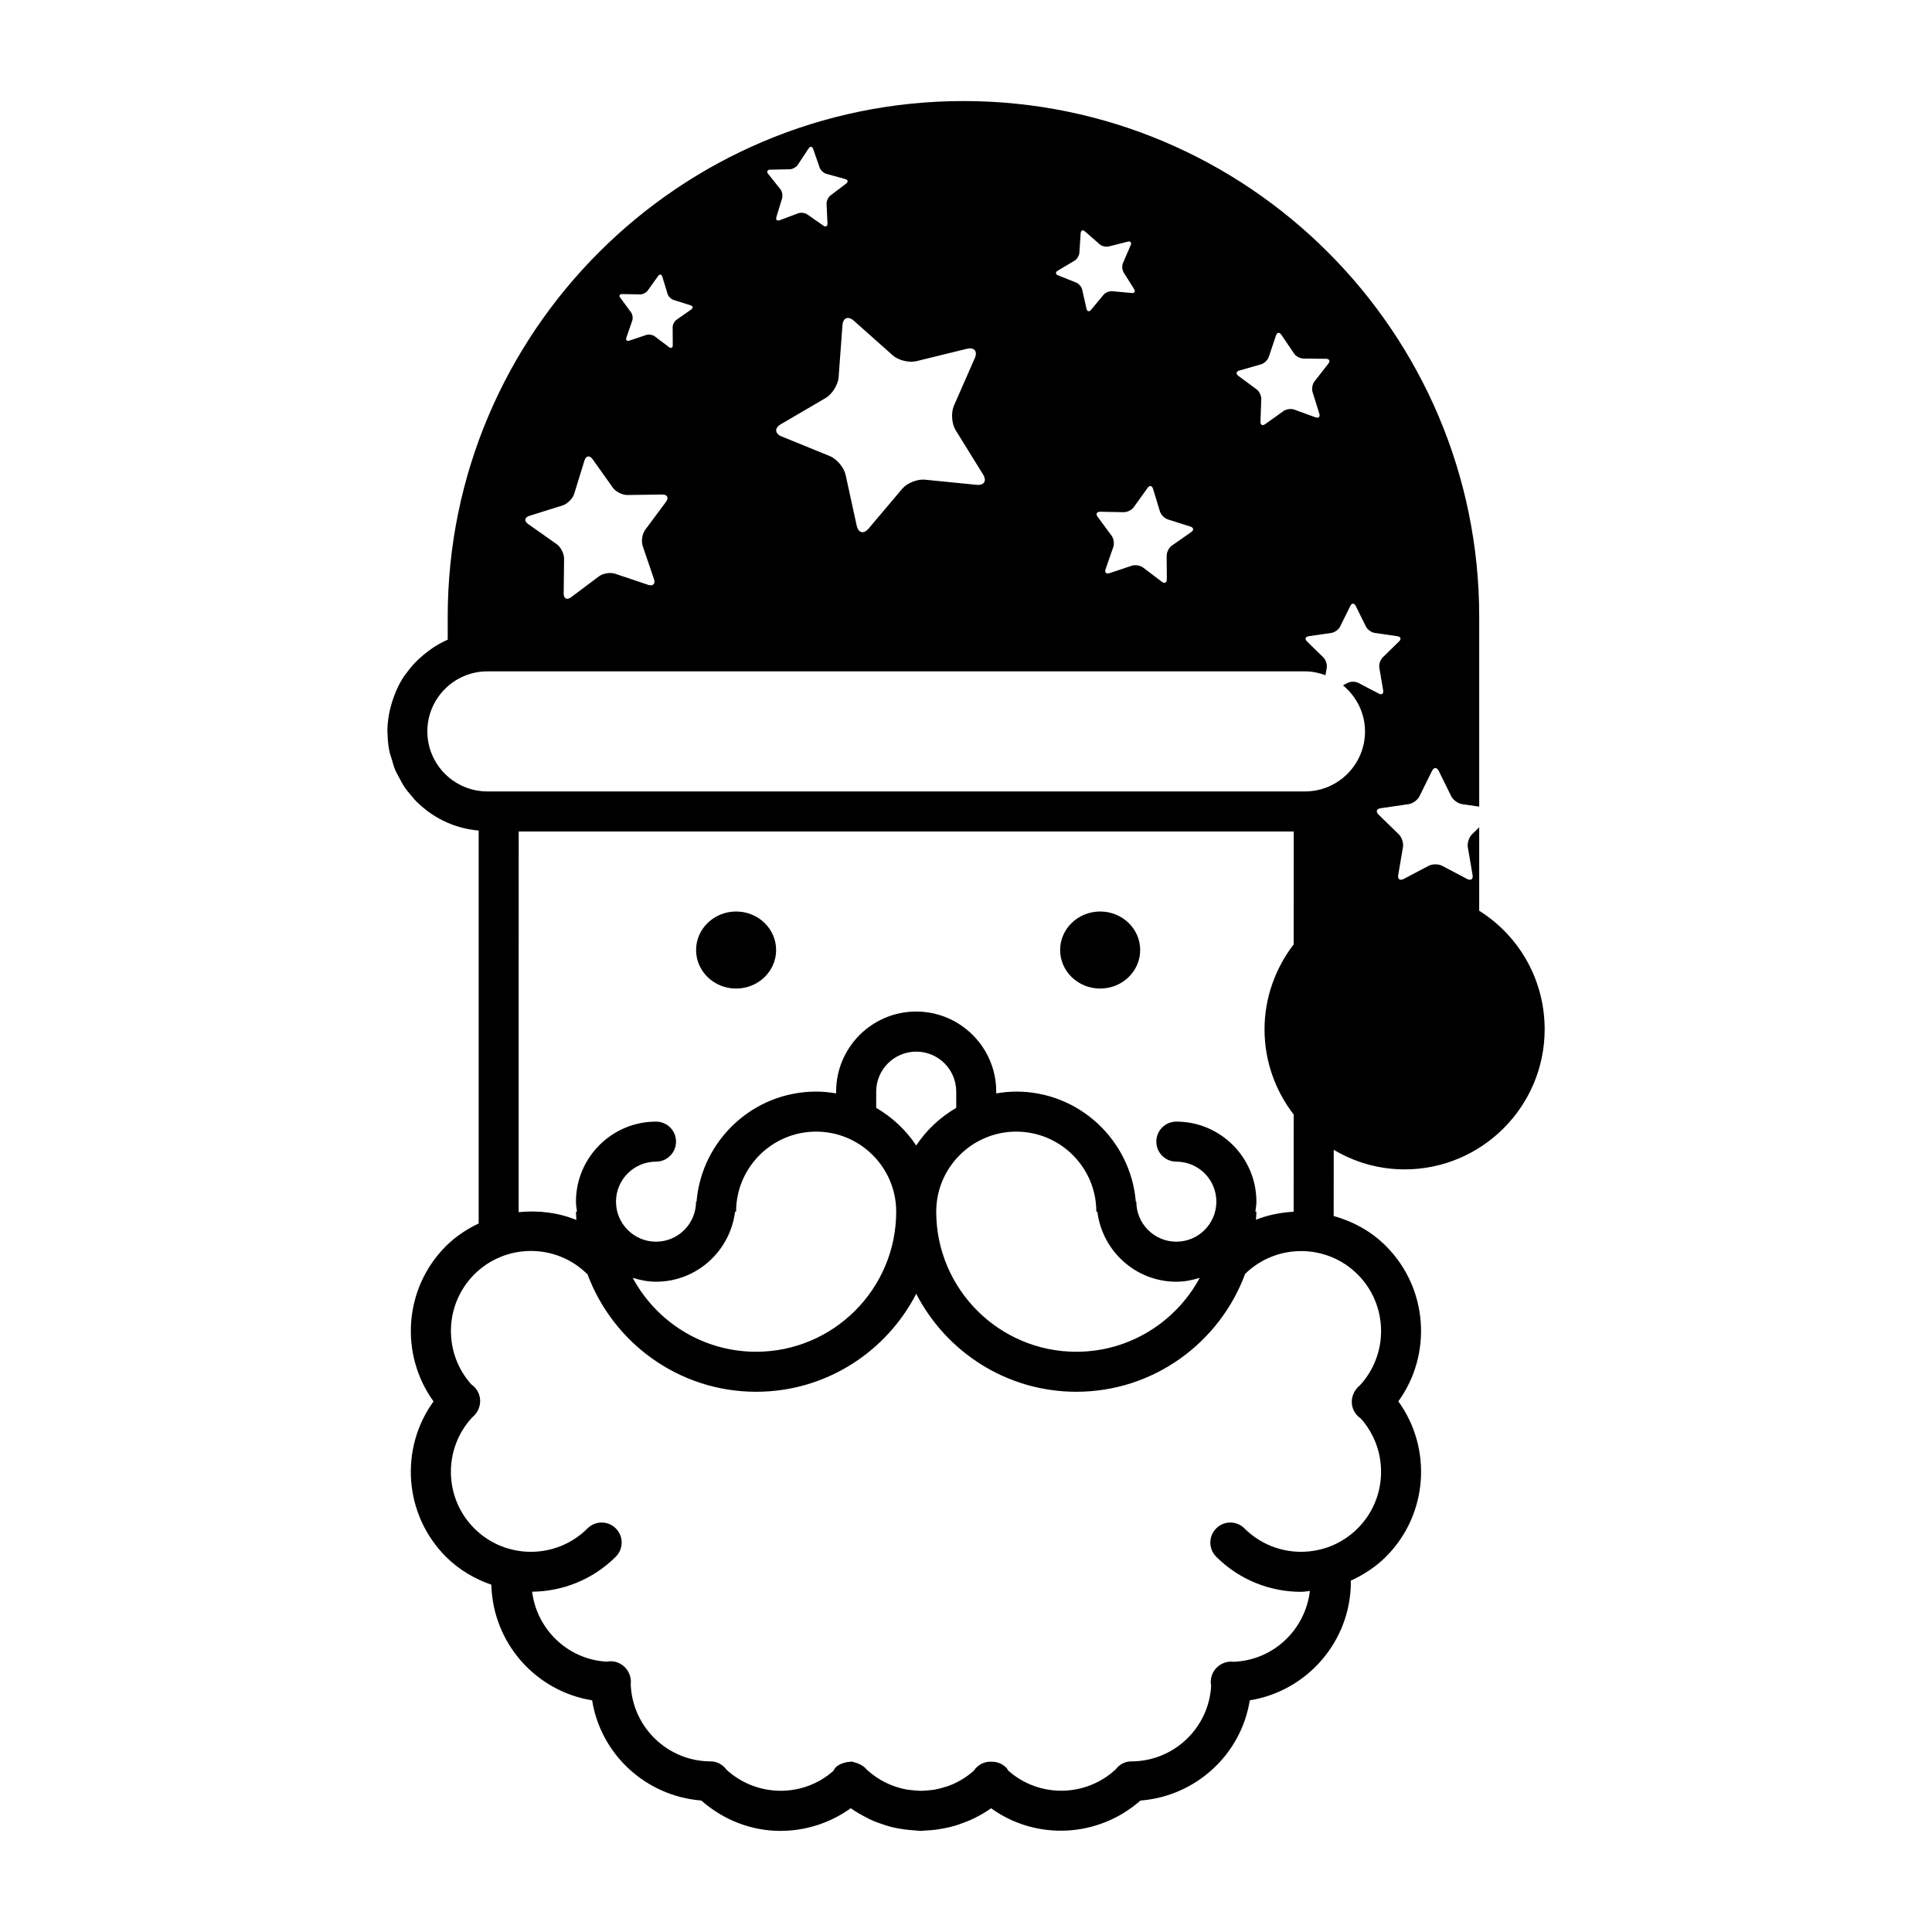 <?xml version="1.0" encoding="UTF-8"?>
<!-- Uploaded to: SVG Repo, www.svgrepo.com, Generator: SVG Repo Mixer Tools -->
<svg fill="#000000" width="800px" height="800px" version="1.1" viewBox="144 144 512 512" xmlns="http://www.w3.org/2000/svg">
 <g>
  <path d="m349.68 395.77c0 5.637-4.746 10.207-10.605 10.207-5.856 0-10.605-4.57-10.605-10.207 0-5.641 4.75-10.211 10.605-10.211 5.859 0 10.605 4.57 10.605 10.211"/>
  <path d="m446.16 395.77c0 5.637-4.75 10.207-10.605 10.207-5.859 0-10.609-4.57-10.609-10.207 0-5.641 4.75-10.211 10.609-10.211 5.856 0 10.605 4.57 10.605 10.211"/>
  <path d="m516.23 453.9c20.465 0 37.121-16.656 37.121-37.121 0-12.891-6.559-24.641-17.348-31.422v-22.113l-1.918 1.871c-0.785 0.773-1.285 2.297-1.098 3.383l1.262 7.398c0.188 1.094-0.457 1.559-1.438 1.043l-6.633-3.496c-0.988-0.516-2.578-0.516-3.562 0l-6.641 3.496c-0.988 0.516-1.629 0.043-1.438-1.043l1.262-7.398c0.191-1.086-0.309-2.609-1.098-3.383l-5.371-5.234c-0.789-0.773-0.551-1.531 0.547-1.691l7.43-1.082c1.086-0.16 2.383-1.098 2.867-2.09l3.324-6.731c0.492-0.992 1.285-0.992 1.781 0l3.316 6.731c0.492 0.992 1.793 1.93 2.887 2.09l4.523 0.656v-50.297c0.012-75.371-61.309-136.69-136.67-136.69-75.371 0-136.69 61.316-136.69 136.69v6.051c-0.02 0.004-0.039 0.02-0.059 0.031-1.301 0.566-2.531 1.258-3.707 2.016-0.504 0.324-0.965 0.684-1.438 1.039-0.773 0.566-1.508 1.172-2.211 1.824-0.43 0.398-0.855 0.785-1.258 1.215-0.844 0.887-1.613 1.828-2.324 2.82-0.164 0.234-0.367 0.441-0.531 0.672-0.82 1.23-1.512 2.551-2.121 3.914-0.203 0.445-0.359 0.906-0.539 1.367-0.398 1.039-0.73 2.106-0.996 3.203-0.117 0.477-0.238 0.949-0.328 1.438-0.281 1.523-0.465 3.074-0.473 4.676 0 0.031-0.012 0.07-0.012 0.102 0 0.18 0.047 0.344 0.055 0.523 0.031 1.582 0.168 3.141 0.473 4.641 0.152 0.789 0.449 1.527 0.672 2.289 0.254 0.84 0.445 1.691 0.773 2.492 0.402 0.988 0.934 1.898 1.441 2.82 0.281 0.488 0.504 1.004 0.801 1.469 0.699 1.094 1.516 2.086 2.367 3.059 0.195 0.223 0.355 0.461 0.551 0.68 1.012 1.094 2.125 2.062 3.309 2.969 0.074 0.055 0.129 0.113 0.203 0.164 3.852 2.894 8.484 4.715 13.543 5.164h0.012v104.12c-3.117 1.508-6.078 3.422-8.672 6.008-11.191 11.184-12.281 28.711-3.289 41.152-9 12.438-7.906 29.953 3.281 41.164 3.5 3.488 7.648 5.891 12.043 7.414 0.387 15.477 11.809 28.254 26.707 30.633 2.289 14.352 14.246 25.402 28.934 26.559 5.992 5.281 13.434 8.047 20.953 8.047 6.551 0 13.109-2.012 18.652-6.008 1.352 0.977 2.769 1.762 4.231 2.508 0.324 0.152 0.637 0.34 0.965 0.504 1.23 0.562 2.496 1.008 3.769 1.426 0.656 0.207 1.305 0.414 1.969 0.574 1.07 0.266 2.141 0.449 3.231 0.594 0.949 0.133 1.895 0.227 2.859 0.277 0.488 0.02 0.965 0.129 1.449 0.129 0.461 0 0.93-0.09 1.391-0.105 0.805-0.031 1.617-0.102 2.43-0.188 0.789-0.102 1.582-0.227 2.359-0.383 1.023-0.191 2.035-0.41 3.039-0.715 0.484-0.137 0.953-0.328 1.438-0.5 1.234-0.434 2.461-0.902 3.648-1.488 0.047-0.02 0.094-0.055 0.137-0.078 1.469-0.742 2.91-1.559 4.273-2.539 11.895 8.586 28.371 7.844 39.578-2.047 14.699-1.141 26.688-12.199 28.977-26.562 15.152-2.422 26.785-15.586 26.785-31.422 0-0.102-0.055-0.168-0.059-0.266 3.383-1.543 6.582-3.606 9.371-6.375 11.191-11.195 12.281-28.727 3.273-41.16 9.004-12.445 7.906-29.957-3.281-41.164-3.977-3.984-8.793-6.535-13.855-7.965l0.012-17.543c5.512 3.281 11.922 5.191 18.781 5.191zm-43.809-211.7 5.769-1.648c0.848-0.242 1.77-1.129 2.051-1.969l1.914-5.691c0.281-0.84 0.902-0.922 1.41-0.188l3.363 4.973c0.484 0.738 1.621 1.336 2.504 1.348l5.988 0.059c0.879 0 1.16 0.59 0.609 1.285l-3.688 4.727c-0.547 0.695-0.762 1.957-0.5 2.801l1.793 5.719c0.27 0.848-0.195 1.289-1.023 0.98l-5.637-2.055c-0.816-0.301-2.094-0.133-2.816 0.383l-4.879 3.481c-0.715 0.516-1.285 0.211-1.242-0.668l0.211-5.996c0.031-0.875-0.523-2.035-1.227-2.555l-4.824-3.562c-0.727-0.547-0.613-1.176 0.223-1.422zm-22.852 31.352 1.828 5.992c0.262 0.879 1.215 1.828 2.09 2.106l5.973 1.895c0.879 0.277 0.977 0.938 0.219 1.469l-5.141 3.586c-0.758 0.531-1.359 1.719-1.359 2.641l0.043 6.262c0.012 0.93-0.582 1.227-1.324 0.668l-4.992-3.777c-0.738-0.551-2.051-0.773-2.934-0.484l-5.941 1.984c-0.875 0.293-1.352-0.188-1.043-1.055l2.059-5.922c0.293-0.871 0.094-2.195-0.457-2.934l-3.719-5.039c-0.551-0.746-0.238-1.336 0.684-1.324l6.262 0.117c0.922 0.016 2.117-0.582 2.652-1.336l3.648-5.09c0.52-0.754 1.18-0.648 1.453 0.242zm-25.27-57.812 4.465-2.656c0.656-0.387 1.23-1.336 1.285-2.102l0.34-5.188c0.055-0.762 0.551-0.977 1.141-0.465l3.902 3.414c0.559 0.508 1.656 0.762 2.387 0.574l5.027-1.273c0.742-0.191 1.098 0.234 0.789 0.938l-2.047 4.769c-0.301 0.699-0.207 1.809 0.195 2.457l2.762 4.391c0.402 0.652 0.117 1.117-0.641 1.051l-5.176-0.473c-0.762-0.07-1.781 0.352-2.273 0.945l-3.316 3.988c-0.488 0.59-1.027 0.461-1.203-0.285l-1.145-5.07c-0.168-0.742-0.891-1.586-1.602-1.871l-4.82-1.918c-0.668-0.281-0.715-0.832-0.07-1.227zm-54.023 13.258 10.277 9.145c1.508 1.348 4.348 2.047 6.32 1.566l13.348-3.273c1.969-0.488 2.91 0.641 2.102 2.492l-5.527 12.59c-0.801 1.855-0.594 4.785 0.473 6.508l7.246 11.695c1.066 1.723 0.297 2.965-1.723 2.762l-13.688-1.363c-2.019-0.203-4.731 0.895-6.039 2.449l-8.871 10.504c-1.305 1.547-2.727 1.191-3.16-0.785l-2.938-13.438c-0.43-1.973-2.324-4.223-4.199-4.984l-12.727-5.191c-1.879-0.762-1.977-2.227-0.234-3.25l11.867-6.949c1.746-1.02 3.293-3.512 3.441-5.527l1.008-13.715c0.148-2.027 1.508-2.578 3.023-1.234zm-22.188-40.031 5.191-0.105c0.762-0.012 1.734-0.551 2.148-1.188l2.863-4.332c0.418-0.641 0.969-0.574 1.215 0.152l1.703 4.898c0.242 0.723 1.062 1.48 1.797 1.68l4.996 1.379c0.742 0.203 0.84 0.746 0.227 1.211l-4.137 3.129c-0.605 0.461-1.07 1.469-1.039 2.234l0.234 5.18c0.031 0.77-0.445 1.035-1.078 0.594l-4.258-2.969c-0.625-0.434-1.723-0.574-2.441-0.301l-4.859 1.828c-0.715 0.27-1.125-0.113-0.895-0.84l1.508-4.969c0.223-0.73 0.012-1.82-0.465-2.418l-3.234-4.051c-0.469-0.594-0.234-1.094 0.523-1.113zm-39.203 32.965 4.746 0.09c0.699 0.012 1.605-0.445 2.012-1.012l2.769-3.859c0.402-0.566 0.902-0.488 1.113 0.188l1.383 4.539c0.195 0.668 0.914 1.391 1.574 1.602l4.527 1.434c0.668 0.211 0.742 0.715 0.16 1.113l-3.883 2.715c-0.574 0.398-1.027 1.305-1.027 2l0.031 4.746c0.004 0.699-0.445 0.93-0.996 0.504l-3.785-2.863c-0.559-0.418-1.555-0.582-2.215-0.367l-4.508 1.508c-0.664 0.223-1.012-0.137-0.785-0.801l1.555-4.492c0.223-0.656 0.074-1.66-0.34-2.223l-2.816-3.816c-0.441-0.57-0.211-1.016 0.484-1.004zm-24.59 58.773 8.797-2.758c1.293-0.402 2.684-1.805 3.082-3.098l2.715-8.809c0.402-1.305 1.379-1.457 2.16-0.344l5.34 7.516c0.785 1.109 2.539 1.992 3.898 1.973l9.211-0.133c1.359-0.02 1.809 0.859 0.996 1.945l-5.5 7.398c-0.801 1.094-1.109 3.039-0.668 4.316l2.981 8.73c0.441 1.289-0.25 1.984-1.543 1.547l-8.738-2.941c-1.289-0.43-3.219-0.121-4.305 0.695l-7.383 5.535c-1.086 0.816-1.961 0.371-1.953-0.988l0.105-9.223c0.012-1.352-0.887-3.109-1.992-3.887l-7.535-5.305c-1.117-0.785-0.965-1.762 0.332-2.172zm219.5 201.03c8.094 8.098 8.273 21.164 0.523 29.469-1.246 0.996-2.035 2.535-2.078 4.141-0.055 1.863 0.871 3.562 2.371 4.562 7.441 8.309 7.18 21.145-0.816 29.137-8.273 8.27-21.723 8.27-29.996 0-2.074-2.078-5.422-2.078-7.492 0-2.078 2.074-2.078 5.422 0 7.5 6.203 6.203 14.34 9.309 22.492 9.309 0.781 0 1.555-0.164 2.332-0.223-1.211 10.289-9.711 18.398-20.242 18.758-1.523-0.207-3.168 0.336-4.32 1.426-1.383 1.266-1.957 3.16-1.602 4.953-0.609 11.156-9.875 20.02-21.172 20.02-1.695 0-3.148 0.848-4.109 2.102-8.02 7.445-20.375 7.574-28.504 0.324-0.18-0.266-0.301-0.551-0.535-0.785-1.051-1.051-2.43-1.566-3.809-1.543-0.012 0-0.027-0.012-0.039-0.012-1.953-0.113-3.691 0.828-4.727 2.383-2.035 1.824-4.344 3.16-6.789 4.062-0.203 0.074-0.414 0.121-0.621 0.188-0.988 0.328-1.973 0.574-2.981 0.77-0.539 0.094-1.086 0.121-1.633 0.18-0.684 0.07-1.367 0.129-2.051 0.129-0.922-0.012-1.844-0.102-2.758-0.219-0.316-0.031-0.633-0.062-0.945-0.113-3.867-0.711-7.582-2.477-10.648-5.336-0.613-0.773-1.473-1.266-2.398-1.629-0.121-0.055-0.242-0.059-0.367-0.102-0.41-0.117-0.785-0.316-1.215-0.336-0.121 0-0.234 0.031-0.355 0.031-0.137 0-0.27 0.031-0.41 0.043-0.375 0.039-0.742 0.105-1.098 0.211-0.863 0.234-1.688 0.594-2.359 1.277-0.27 0.27-0.398 0.59-0.598 0.902-8.082 7.137-20.305 6.988-28.293-0.301-0.969-1.316-2.445-2.227-4.199-2.227-11.434 0-20.789-9.094-21.203-20.438 0.219-1.703-0.426-3.473-1.715-4.672-1.262-1.172-2.981-1.656-4.617-1.316-10.273-0.551-18.535-8.473-19.797-18.539 8.039-0.086 16.047-3.16 22.172-9.277 2.074-2.078 2.074-5.426 0-7.5-2.074-2.078-5.426-2.078-7.5 0-8.273 8.27-21.734 8.27-30 0-8.082-8.086-8.27-21.133-0.539-29.445 1.336-1.039 2.133-2.731 2.09-4.453-0.047-1.738-0.938-3.316-2.344-4.273-7.457-8.309-7.191-21.145 0.797-29.152 8.277-8.27 21.738-8.27 30 0 0 0.004 0.004 0.004 0.012 0.004 6.773 18.152 24.215 31.109 44.676 31.109 18.473 0 34.496-10.57 42.426-25.965 7.93 15.391 23.961 25.965 42.426 25.965 20.512 0 37.996-13.035 44.738-31.242 8.273-8.098 21.598-8.066 29.82 0.145zm-16.953-42.375-0.012 25.758c-3.398 0.211-6.773 0.84-9.977 2.121 0.02-0.707 0.105-1.41 0.105-2.133h-0.27c0.113-0.879 0.27-1.746 0.27-2.652 0-11.699-9.516-21.215-21.215-21.215-2.934 0-5.305 2.371-5.305 5.305s2.371 5.305 5.305 5.305c5.856 0 10.605 4.75 10.605 10.605s-4.75 10.605-10.605 10.605c-5.856 0-10.605-4.75-10.605-10.605h-0.133c-1.359-16.309-15.031-29.168-31.688-29.168-1.809 0-3.574 0.188-5.305 0.477v-0.477c0-11.699-9.516-21.215-21.215-21.215s-21.215 9.516-21.215 21.215v0.477c-1.73-0.293-3.496-0.477-5.305-0.477-16.652 0-30.328 12.859-31.688 29.168h-0.133c0 5.856-4.75 10.605-10.605 10.605-5.848 0-10.605-4.75-10.605-10.605s4.758-10.605 10.605-10.605c2.926 0 5.305-2.371 5.305-5.305s-2.375-5.305-5.305-5.305c-11.699 0-21.215 9.516-21.215 21.215 0 0.906 0.152 1.77 0.27 2.652h-0.27c0 0.746 0.086 1.457 0.113 2.199-4.875-1.992-10.133-2.594-15.301-2.066l0.012-100.89h205.39l-0.012 29.914c-4.867 6.359-7.723 14.203-7.723 22.512-0.004 8.508 2.894 16.312 7.723 22.586zm-110.64-1.758v-4.305c0-5.856 4.758-10.605 10.605-10.605 5.856 0 10.605 4.75 10.605 10.605v4.305c-4.254 2.465-7.887 5.867-10.605 9.965-2.715-4.094-6.359-7.5-10.605-9.965zm5.301 27.508c0 20.465-16.652 37.121-37.121 37.121-14.133 0-26.43-7.938-32.707-19.586 1.973 0.598 4.019 1.023 6.188 1.023 10.785 0 19.621-8.125 20.941-18.562h0.27c0-11.699 9.516-21.215 21.215-21.215 11.703 0.004 21.215 9.52 21.215 21.219zm31.82-21.215c11.699 0 21.215 9.516 21.215 21.215h0.27c1.32 10.438 10.152 18.562 20.941 18.562 2.168 0 4.223-0.426 6.188-1.023-6.273 11.645-18.578 19.586-32.707 19.586-20.465 0-37.121-16.656-37.121-37.121 0-11.703 9.516-21.219 21.215-21.219zm76.52-90.156h-216.68c-8.773 0-15.91-7.137-15.91-15.91 0-8.773 7.137-15.91 15.91-15.91h216.67c1.914 0 3.734 0.391 5.438 1.02l0.328-1.969c0.148-0.887-0.254-2.117-0.891-2.742l-4.348-4.246c-0.641-0.625-0.445-1.242 0.445-1.375l6.019-0.875c0.891-0.129 1.938-0.891 2.328-1.691l2.695-5.457c0.402-0.805 1.043-0.805 1.438 0l2.695 5.457c0.391 0.801 1.441 1.566 2.328 1.691l6.019 0.875c0.891 0.129 1.086 0.746 0.445 1.375l-4.348 4.246c-0.641 0.625-1.039 1.863-0.891 2.742l1.023 5.996c0.148 0.887-0.371 1.266-1.168 0.848l-5.394-2.832c-0.785-0.418-2.094-0.418-2.879 0l-1.215 0.641c3.531 2.922 5.84 7.281 5.84 12.207 0.012 8.773-7.125 15.91-15.898 15.91z"/>
 </g>
</svg>